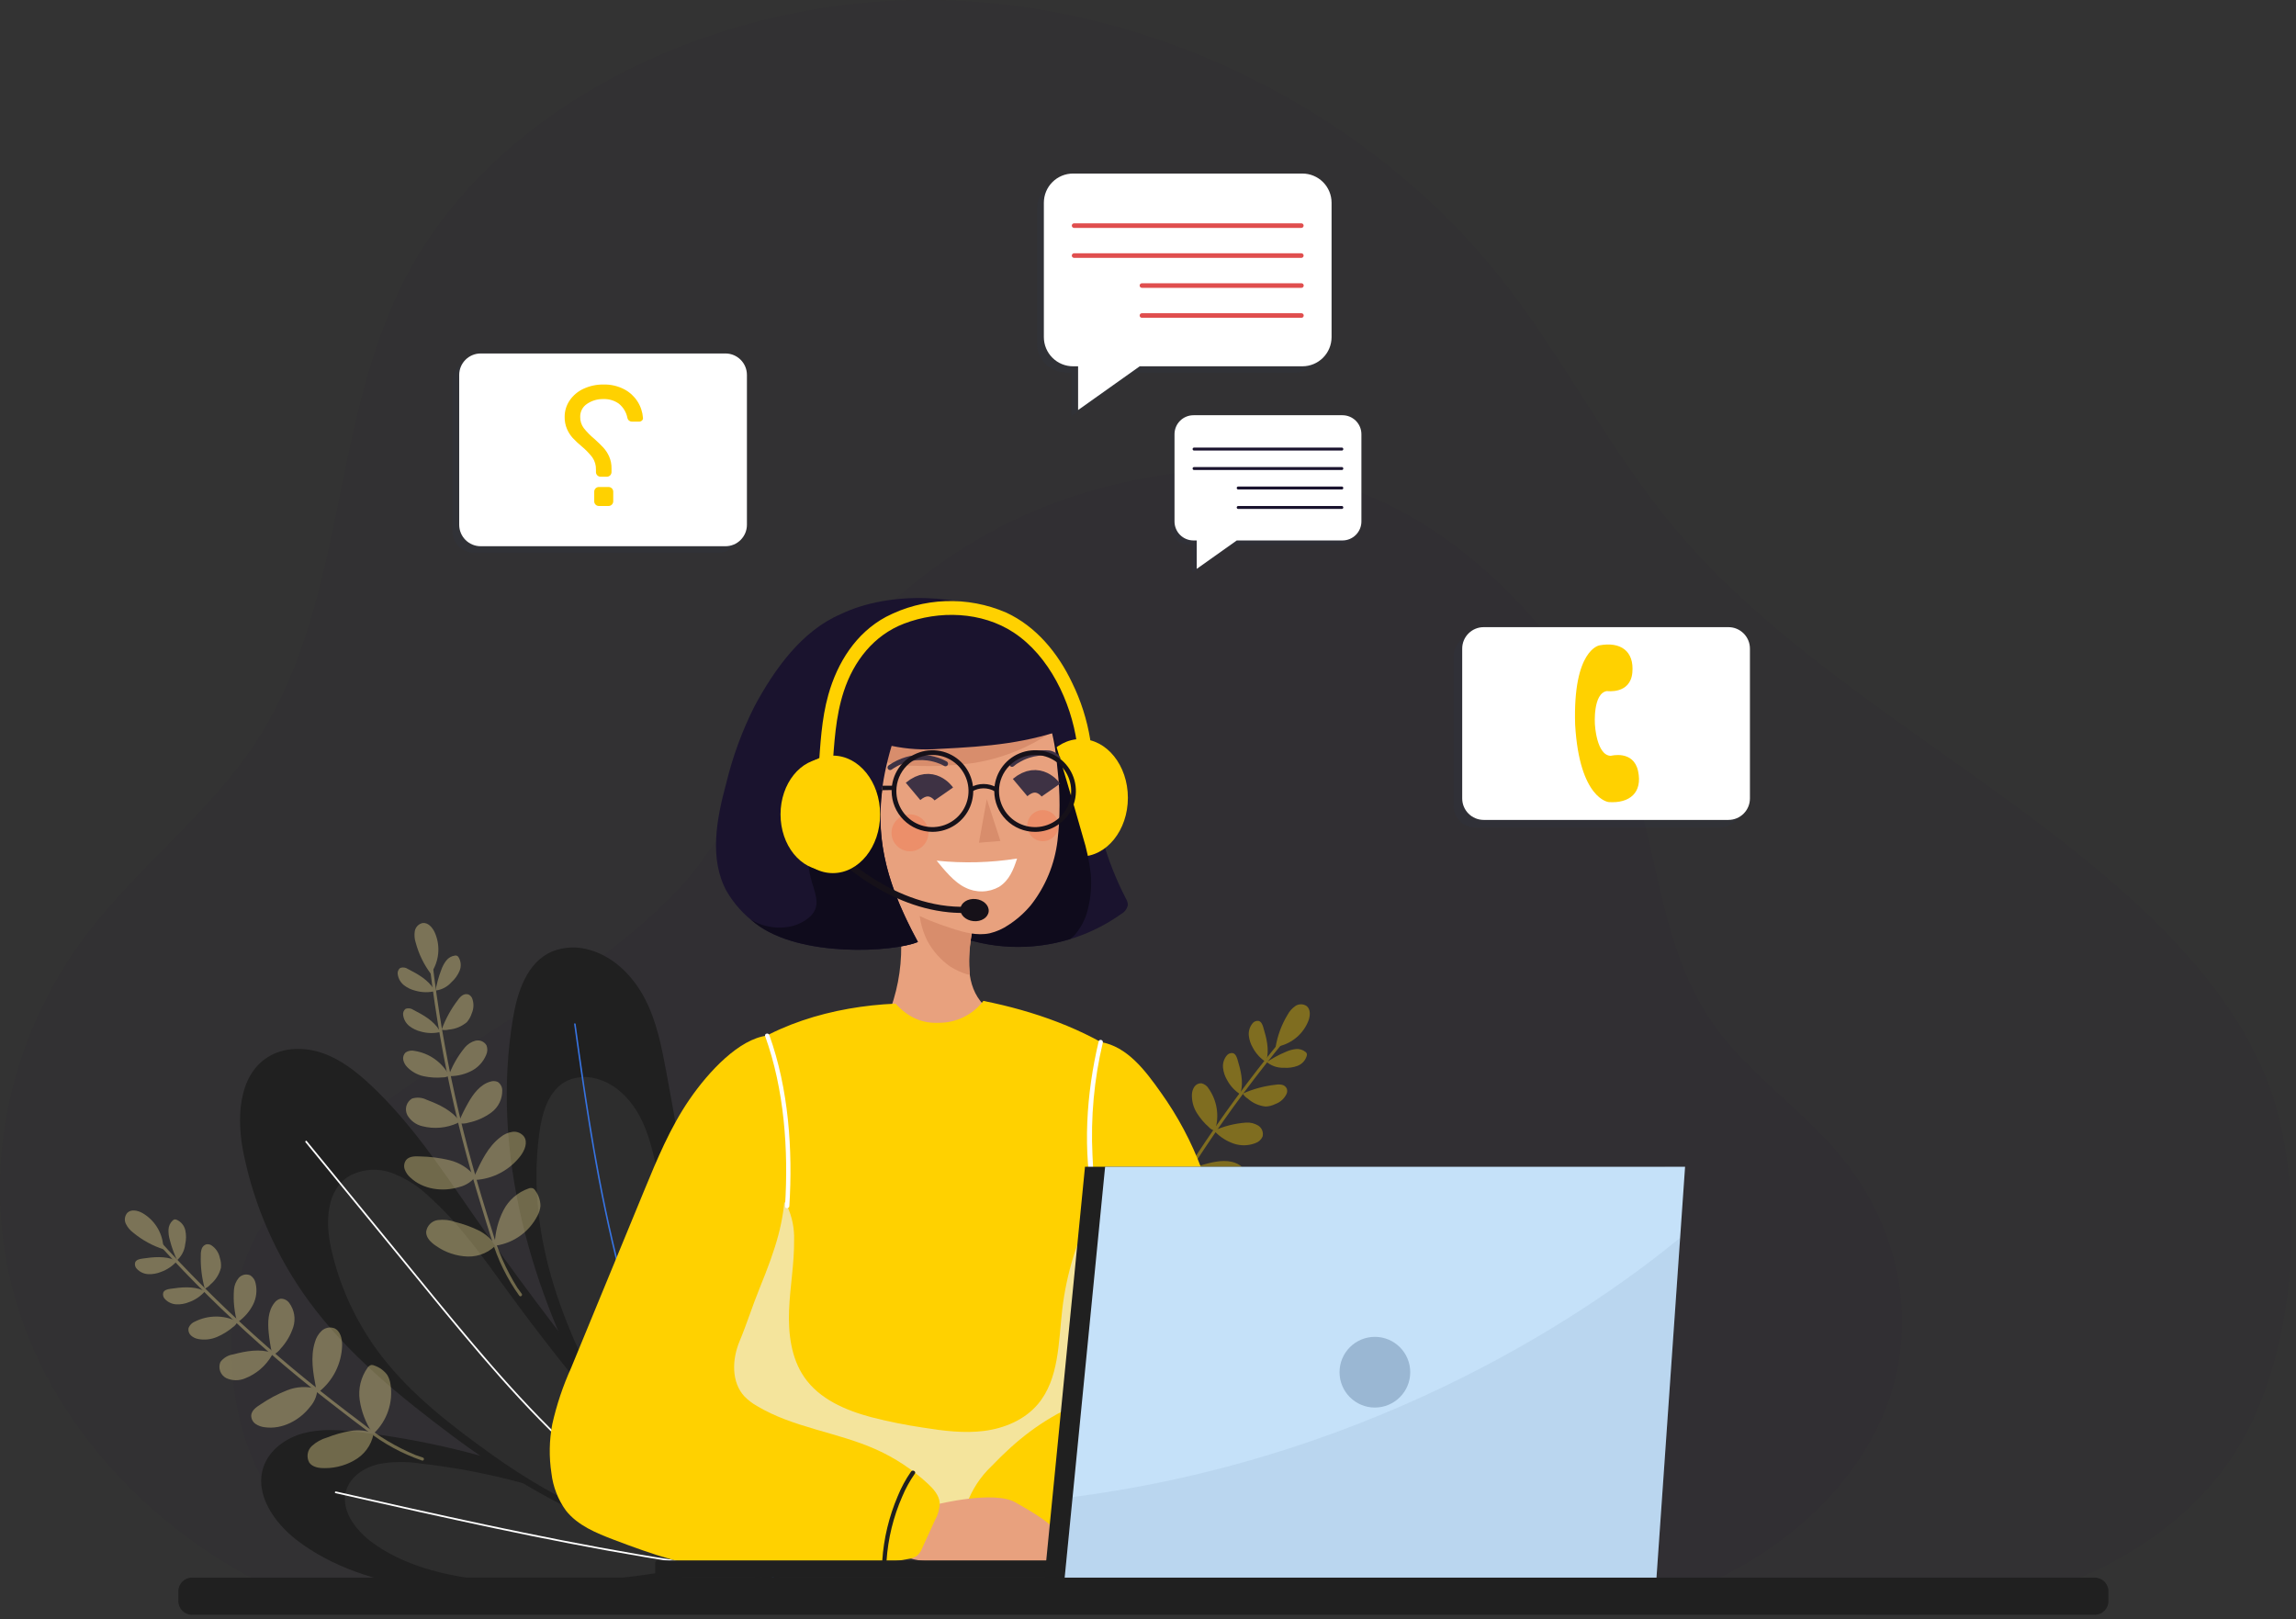<svg width="509" height="359" viewBox="0 0 509 359" fill="none" xmlns="http://www.w3.org/2000/svg">
<rect x="0" y="0" width="509" height="359" fill="#333333" stroke="none"/>
<g clip-path="url(#clip0_275_1139)">
<path opacity="0.05" d="M424.567 358.014C453.429 356.629 481.762 343.825 495.613 321.814C508.422 301.459 510.803 269.928 505.072 247.276C500.26 228.257 486.515 211.8 470.837 197.865C439.164 169.71 398.352 149.288 371.583 117.533C356.706 99.884 346.805 79.433 332.499 61.433C304.682 26.433 258.62 1.593 209.642 0.072C160.664 -1.449 110.521 22.443 90.171 61.122C72.665 94.393 77.228 134.722 55.671 166.149C45.764 180.597 30.994 192.074 20.112 205.983C0.754 230.734 -5.099 263.091 4.601 291.798C14.301 320.505 39.35 345.005 71.049 356.779" fill="#1A132E"/>
<path opacity="0.05" d="M112.152 355.258C91.112 354.346 70.457 345.907 60.361 331.401C51.023 317.985 49.288 297.201 53.461 282.277C56.969 269.742 66.989 258.896 78.418 249.712C101.508 231.157 131.258 217.697 150.772 196.769C161.618 185.138 174.593 158.269 185.023 146.407C205.3 123.338 229.376 108.189 264.893 104.407C310.685 99.535 341.083 134.096 355.917 159.585C368.68 181.513 365.352 208.085 381.064 228.805C388.286 238.326 399.054 245.891 406.985 255.058C421.101 271.371 425.367 292.696 418.299 311.615C411.231 330.534 392.967 346.682 369.859 354.441" fill="#1A132E"/>
<path d="M236.735 153.225C239.08 158.396 240.775 163.837 241.78 169.425C242.658 174.864 242.961 180.407 244.313 185.746C245.616 190.441 247.403 194.988 249.646 199.313C249.872 199.697 250.007 200.128 250.041 200.572C249.971 201 249.804 201.406 249.553 201.759C249.302 202.112 248.973 202.403 248.592 202.609C243.217 206.45 236.96 208.873 230.4 209.654C223.84 210.435 217.189 209.549 211.063 207.077" fill="#1A132E"/>
<path d="M239.565 189.904C245.351 189.904 250.041 184.072 250.041 176.878C250.041 169.684 245.351 163.852 239.565 163.852C233.779 163.852 229.089 169.684 229.089 176.878C229.089 184.072 233.779 189.904 239.565 189.904Z" fill="#FFD100"/>
<path d="M234.636 191.748C240.422 191.748 245.112 185.916 245.112 178.722C245.112 171.528 240.422 165.696 234.636 165.696C228.85 165.696 224.16 171.528 224.16 178.722C224.16 185.916 228.85 191.748 234.636 191.748Z" fill="#FFD100"/>
<path d="M211.064 207.123L232.926 161.261C235.344 169.319 237.764 177.377 240.049 185.476C240.887 188.149 241.476 190.894 241.809 193.676C242.026 196.12 241.857 198.584 241.309 200.976C240.856 203.331 239.79 205.525 238.219 207.337C237.916 207.64 237.596 207.926 237.259 208.191C228.664 210.857 219.413 210.48 211.064 207.123Z" fill="#0F0B1C"/>
<path d="M215.659 205.546C214.671 211.113 213.854 217.432 217.309 221.908C218.067 222.889 219.053 223.847 219.109 225.085C219.181 226.709 217.63 227.902 216.176 228.629C213.35 230.023 210.27 230.826 207.124 230.989C203.977 231.152 200.83 230.671 197.876 229.576C197.374 229.43 196.92 229.154 196.559 228.776C195.82 227.861 196.294 226.517 196.748 225.432C198.813 220.428 199.848 215.059 199.793 209.646C199.738 204.233 198.593 198.886 196.427 193.925" fill="#E8A17E"/>
<path d="M216.154 203.924C215.072 207.716 214.675 211.671 214.981 215.603C214.997 215.67 215 215.739 214.987 215.807C214.975 215.874 214.949 215.938 214.91 215.995C214.785 216.131 214.563 216.077 214.389 216.015C213.086 215.606 211.84 215.035 210.68 214.315C208.545 212.824 206.792 210.851 205.563 208.555C204.189 205.815 203.578 202.756 203.794 199.699" fill="#D88D6C"/>
<path d="M229.028 153.982C232.996 158.413 233.922 164.723 234.444 170.649C235.044 175.861 235.044 181.125 234.444 186.337C233.832 191.575 231.783 196.541 228.525 200.687C227.107 202.387 225.442 203.863 223.584 205.066C222.324 205.927 220.919 206.553 219.436 206.913C216.606 207.52 213.682 206.713 210.93 205.813C204.658 203.78 198.2 201.031 194.33 195.695C189.286 188.74 185.949 170.442 184.639 161.95" fill="#E8A17E"/>
<path d="M236.928 159.376C231.021 164.468 223.827 167.839 216.134 169.121C211.682 169.752 207.181 169.971 202.688 169.775C201.004 169.794 199.322 169.63 197.673 169.286C195.365 168.789 193.337 167.423 192.01 165.471C191.371 164.49 191.024 163.348 191.008 162.177C190.992 161.006 191.308 159.855 191.92 158.857" fill="#D88D6C"/>
<path d="M186.311 136.192C197.493 130.786 213.682 131.906 221.819 136.562C229.956 141.218 233.326 145.387 237.573 155.09C237.826 155.67 239.295 159.239 239.073 159.832C238.997 160.096 238.857 160.337 238.667 160.535C238.477 160.733 238.242 160.883 237.982 160.97C227.933 164.806 219.096 165.498 208.353 166.029C204.777 166.322 201.177 166.099 197.664 165.368C192.737 181.868 195.305 193.702 203.509 208.846C198.168 211.098 177.401 212.394 167.519 204.739C164.911 202.824 162.724 200.395 161.093 197.601C157.165 190.429 158.851 181.585 160.987 173.691C162.418 167.768 164.525 162.028 167.266 156.586C171.7 148.354 177.727 139.899 186.311 136.194" fill="#1A132E"/>
<path d="M225.477 190.346C224.662 192.866 223.724 195.19 221.494 196.618C220.345 197.263 219.055 197.613 217.738 197.637C216.421 197.66 215.119 197.358 213.948 196.755C211.57 195.641 209.308 192.849 207.648 190.817C213.588 191.433 219.583 191.275 225.482 190.345" fill="white"/>
<path d="M179.118 203.611C179.819 203.094 180.376 202.405 180.734 201.611C181.366 200.05 180.816 198.291 180.334 196.678C179.427 193.967 178.97 191.126 178.98 188.268C179.002 185.388 180.028 182.606 181.88 180.401C184.644 177.332 188.988 176.359 193.038 175.548L195.589 175.037C194.075 186.868 196.961 196.83 203.469 208.844C198.128 211.096 177.361 212.392 167.479 204.737C167.117 204.457 166.773 204.153 166.423 203.858C167.022 204.216 167.645 204.531 168.289 204.8C171.827 206.182 176.137 205.971 179.118 203.611Z" fill="#0F0B1C"/>
<path d="M215.537 175.461C216.286 175.022 217.136 174.787 218.004 174.779C218.872 174.772 219.727 174.992 220.483 175.418L221.02 174.628C220.122 174.1 219.099 173.82 218.056 173.819C217.014 173.817 215.99 174.093 215.09 174.619L215.537 175.461Z" fill="#161119"/>
<path d="M195.542 175.195L198.042 175.151V174.196H195.676L195.542 175.195Z" fill="#161119"/>
<path d="M218.761 177.184L221.786 186.451L217.024 186.837" fill="#D88D6C"/>
<path d="M209.315 169.814C209.121 169.697 208.921 169.592 208.715 169.499C208.592 169.442 208.468 169.387 208.344 169.333L208.48 169.392C208.169 169.26 207.852 169.144 207.53 169.041C207.132 168.914 206.728 168.809 206.319 168.725C206.052 168.672 205.786 168.627 205.519 168.59L205.672 168.611C204.907 168.508 204.134 168.484 203.365 168.538C203.127 168.554 202.889 168.578 202.653 168.61L202.806 168.59C202.026 168.696 201.26 168.882 200.518 169.144C200.289 169.225 200.065 169.313 199.841 169.407L199.978 169.35C199.148 169.705 198.355 170.142 197.611 170.655C197.545 170.693 197.472 170.718 197.396 170.728C197.32 170.738 197.243 170.732 197.169 170.712C197.023 170.672 196.9 170.576 196.825 170.445C196.75 170.313 196.73 170.158 196.769 170.012C196.814 169.871 196.908 169.75 197.033 169.67C198.202 168.86 199.493 168.241 200.857 167.837C201.974 167.514 203.132 167.356 204.294 167.369C205.248 167.382 206.196 167.507 207.121 167.74C207.801 167.912 208.465 168.143 209.105 168.431C209.371 168.545 209.629 168.676 209.878 168.824L209.888 168.829C210.015 168.907 210.109 169.028 210.151 169.171C210.191 169.32 210.171 169.479 210.094 169.613C210.018 169.742 209.896 169.837 209.752 169.877C209.603 169.916 209.444 169.895 209.31 169.818L209.315 169.814Z" fill="#3E3244"/>
<path d="M224.728 169.882C224.897 169.732 225.076 169.592 225.262 169.463C225.372 169.383 225.484 169.306 225.598 169.232L225.474 169.314C225.756 169.129 226.046 168.956 226.344 168.797C226.712 168.599 227.091 168.422 227.478 168.265C227.726 168.165 227.978 168.072 228.234 167.988L228.088 168.035C228.821 167.795 229.577 167.63 230.343 167.542C230.581 167.516 230.819 167.496 231.058 167.485L230.904 167.493C231.69 167.456 232.477 167.499 233.254 167.622C233.493 167.659 233.73 167.704 233.966 167.757L233.821 167.724C234.703 167.924 233.53 168.517 235.147 168.094C234.888 167.645 234.532 167.26 234.105 166.966C233.679 166.672 233.192 166.476 232.68 166.394C231.523 166.279 230.356 166.335 229.215 166.56C227.587 166.881 226.042 167.534 224.678 168.479C224.437 168.64 224.206 168.816 223.988 169.007L223.979 169.015C223.867 169.114 223.796 169.251 223.779 169.399C223.767 169.553 223.816 169.705 223.916 169.822C224.013 169.936 224.151 170.008 224.3 170.022C224.454 170.034 224.605 169.985 224.723 169.885L224.728 169.882Z" fill="#3E3244"/>
<path d="M209.235 176.025C209.235 176.025 206.468 172.055 202.414 175.461" stroke="#3E3244" stroke-width="5" stroke-miterlimit="10"/>
<path d="M232.968 175.169C232.968 175.169 230.201 171.199 226.146 174.605" stroke="#3E3244" stroke-width="5" stroke-miterlimit="10"/>
<path opacity="0.45" d="M201.732 188.739C203.992 188.739 205.825 186.907 205.825 184.646C205.825 182.386 203.992 180.553 201.732 180.553C199.471 180.553 197.639 182.386 197.639 184.646C197.639 186.907 199.471 188.739 201.732 188.739Z" fill="#F27B53"/>
<path opacity="0.45" d="M231.187 186.504C233.092 186.504 234.637 184.959 234.637 183.054C234.637 181.149 233.092 179.604 231.187 179.604C229.282 179.604 227.737 181.149 227.737 183.054C227.737 184.959 229.282 186.504 231.187 186.504Z" fill="#F27B53"/>
<path d="M229.469 184.429C231.258 184.429 233.007 183.898 234.495 182.904C235.983 181.91 237.143 180.497 237.827 178.844C238.512 177.191 238.691 175.372 238.342 173.617C237.993 171.862 237.131 170.25 235.866 168.985C234.601 167.72 232.989 166.858 231.234 166.509C229.479 166.16 227.66 166.339 226.007 167.024C224.354 167.708 222.941 168.868 221.947 170.356C220.953 171.844 220.422 173.593 220.422 175.382C220.424 177.781 221.378 180.081 223.074 181.777C224.771 183.473 227.07 184.427 229.469 184.429ZM229.469 167.379C231.051 167.379 232.598 167.848 233.914 168.727C235.229 169.606 236.255 170.856 236.86 172.318C237.466 173.779 237.624 175.388 237.315 176.94C237.007 178.492 236.245 179.917 235.126 181.036C234.007 182.155 232.582 182.917 231.03 183.225C229.478 183.534 227.869 183.376 226.408 182.77C224.946 182.165 223.696 181.139 222.817 179.824C221.938 178.508 221.469 176.961 221.469 175.379C221.473 173.258 222.317 171.226 223.816 169.726C225.316 168.227 227.348 167.383 229.469 167.379Z" fill="#161119"/>
<path d="M206.711 184.429C208.5 184.429 210.249 183.898 211.737 182.904C213.225 181.91 214.385 180.497 215.069 178.844C215.754 177.191 215.933 175.372 215.584 173.617C215.235 171.862 214.373 170.25 213.108 168.985C211.843 167.72 210.231 166.858 208.476 166.509C206.721 166.16 204.902 166.339 203.249 167.024C201.596 167.708 200.183 168.868 199.189 170.356C198.195 171.844 197.664 173.593 197.664 175.382C197.666 177.781 198.62 180.081 200.316 181.777C202.013 183.473 204.312 184.427 206.711 184.429ZM206.711 167.379C208.293 167.379 209.84 167.848 211.156 168.727C212.471 169.606 213.497 170.856 214.102 172.318C214.708 173.779 214.866 175.388 214.557 176.94C214.249 178.492 213.487 179.917 212.368 181.036C211.249 182.155 209.824 182.917 208.272 183.225C206.72 183.534 205.111 183.376 203.65 182.77C202.188 182.165 200.938 181.139 200.059 179.824C199.18 178.508 198.711 176.961 198.711 175.379C198.715 173.258 199.559 171.226 201.058 169.726C202.558 168.227 204.59 167.383 206.711 167.379Z" fill="#161119"/>
<path d="M216.283 199.324C214.552 199.157 213.042 200.119 212.912 201.472C212.781 202.826 214.078 204.058 215.81 204.226C217.541 204.393 219.05 203.431 219.181 202.077C219.311 200.724 218.014 199.491 216.283 199.324Z" fill="#161119"/>
<path d="M210.353 202.262C211.768 202.4 213.191 202.441 214.611 202.385L214.559 201.028C198.159 201.683 185.544 188.434 185.42 188.299L184.428 189.228C184.543 189.356 195.458 200.825 210.353 202.262Z" fill="#161119"/>
<path d="M238.736 164.747C237.424 155.555 232.608 145.431 224.717 140.234C217.649 135.579 208.195 135.284 200.406 138.27C193.696 140.844 189.253 146.58 187.063 153.27C185.197 158.965 184.947 164.816 184.513 170.733C184.371 172.685 181.313 172.7 181.455 170.733C181.868 165.101 182.098 159.491 183.639 154.016C185.647 146.889 189.757 140.344 196.417 136.763C200.503 134.634 205.013 133.443 209.617 133.277C214.222 133.112 218.805 133.975 223.034 135.804C229.692 138.858 234.558 144.811 237.648 151.318C239.613 155.3 240.974 159.553 241.685 163.936C241.959 165.862 239.013 166.694 238.736 164.75V164.747Z" fill="#FFD100"/>
<path d="M184.64 167.527C190.426 167.527 195.116 173.359 195.116 180.553C195.116 187.747 190.426 193.579 184.64 193.579C178.854 193.579 174.164 187.747 174.164 180.553C174.164 173.359 178.854 167.527 184.64 167.527Z" fill="#FFD100"/>
<path d="M182.991 192.928C188.488 192.928 192.944 187.388 192.944 180.553C192.944 173.719 188.488 168.178 182.991 168.178C177.494 168.178 173.038 173.719 173.038 180.553C173.038 187.388 177.494 192.928 182.991 192.928Z" fill="#FFD100"/>
<path opacity="0.07" d="M159.326 79.803H105.065C102.435 79.803 100.303 81.935 100.303 84.565V117.777C100.303 120.407 102.435 122.539 105.065 122.539H159.326C161.956 122.539 164.088 120.407 164.088 117.777V84.565C164.088 81.935 161.956 79.803 159.326 79.803Z" fill="#26476D"/>
<path d="M160.824 78.368H106.563C103.933 78.368 101.801 80.5 101.801 83.13V116.342C101.801 118.972 103.933 121.104 106.563 121.104H160.824C163.454 121.104 165.586 118.972 165.586 116.342V83.13C165.586 80.5 163.454 78.368 160.824 78.368Z" fill="white"/>
<path d="M129.368 86.19C128.13 86.756 127.069 87.648 126.297 88.769C125.559 89.845 125.168 91.123 125.179 92.428C125.161 93.345 125.335 94.256 125.691 95.101C126.001 95.821 126.423 96.487 126.943 97.074C127.553 97.729 128.205 98.343 128.896 98.912C129.796 99.652 130.61 100.491 131.323 101.412C131.873 102.213 132.152 103.17 132.117 104.142V104.672C132.12 104.943 132.23 105.202 132.421 105.393C132.613 105.584 132.872 105.693 133.143 105.696H134.543C134.814 105.693 135.073 105.584 135.264 105.393C135.455 105.201 135.564 104.943 135.567 104.672V103.872C135.586 102.953 135.405 102.041 135.035 101.199C134.719 100.484 134.29 99.824 133.765 99.245C133.272 98.712 132.609 98.067 131.775 97.311C130.901 96.596 130.106 95.788 129.405 94.903C128.878 94.184 128.604 93.31 128.626 92.419C128.612 91.849 128.744 91.285 129.01 90.78C129.275 90.276 129.666 89.848 130.144 89.537C131.216 88.811 132.488 88.44 133.782 88.475C135.002 88.431 136.203 88.791 137.197 89.499C138.177 90.294 138.847 91.408 139.091 92.646C139.134 92.885 139.262 93.101 139.452 93.253C139.628 93.399 139.849 93.48 140.078 93.48H141.708C141.935 93.48 142.154 93.392 142.316 93.233C142.4 93.161 142.464 93.07 142.504 92.968C142.543 92.865 142.556 92.754 142.542 92.645C142.446 91.338 142.022 90.076 141.31 88.976C140.598 87.876 139.62 86.973 138.466 86.351C137.027 85.584 135.412 85.205 133.782 85.251C132.259 85.229 130.75 85.55 129.368 86.19ZM132.041 111.881C132.135 111.977 132.247 112.054 132.371 112.105C132.495 112.157 132.628 112.182 132.762 112.181H134.923C135.194 112.178 135.453 112.069 135.644 111.878C135.836 111.687 135.945 111.429 135.949 111.158V108.996C135.946 108.725 135.836 108.466 135.645 108.275C135.453 108.084 135.194 107.975 134.923 107.972H132.757C132.486 107.975 132.227 108.083 132.036 108.275C131.845 108.466 131.736 108.725 131.734 108.996V111.158C131.733 111.293 131.759 111.427 131.812 111.551C131.865 111.676 131.943 111.788 132.041 111.881Z" fill="#FFD100"/>
<path opacity="0.07" d="M236.357 39.864H287.196C288.913 39.864 290.559 40.546 291.773 41.76C292.987 42.974 293.669 44.62 293.669 46.337V76.126C293.669 77.843 292.987 79.489 291.773 80.703C290.559 81.917 288.913 82.599 287.196 82.599H251.137L237.476 92.299V82.599H236.357C234.64 82.599 232.994 81.917 231.78 80.703C230.566 79.489 229.884 77.843 229.884 76.126V46.336C229.885 44.619 230.567 42.973 231.781 41.76C232.994 40.546 234.641 39.864 236.357 39.864Z" fill="#26476D"/>
<path d="M237.884 38.476H288.723C290.44 38.476 292.086 39.158 293.3 40.372C294.514 41.586 295.196 43.232 295.196 44.949V74.739C295.196 76.456 294.514 78.102 293.3 79.316C292.086 80.53 290.44 81.212 288.723 81.212H252.664L239.003 90.912V81.212H237.885C236.168 81.212 234.522 80.53 233.308 79.316C232.094 78.102 231.412 76.456 231.412 74.739V44.949C231.412 43.232 232.094 41.586 233.308 40.372C234.521 39.158 236.167 38.476 237.884 38.476Z" fill="white"/>
<path d="M238.097 49.51H288.512C288.643 49.516 288.767 49.572 288.858 49.667C288.949 49.762 288.999 49.888 288.999 50.02C288.999 50.151 288.949 50.277 288.858 50.372C288.767 50.467 288.643 50.523 288.512 50.529H238.097C237.966 50.523 237.842 50.467 237.751 50.372C237.66 50.277 237.61 50.151 237.61 50.02C237.61 49.888 237.66 49.762 237.751 49.667C237.842 49.572 237.966 49.516 238.097 49.51Z" fill="#E04E4E"/>
<path d="M238.097 56.155H288.512C288.643 56.161 288.767 56.217 288.858 56.312C288.949 56.407 288.999 56.533 288.999 56.664C288.999 56.796 288.949 56.922 288.858 57.017C288.767 57.112 288.643 57.168 288.512 57.174H238.097C237.966 57.168 237.842 57.112 237.751 57.017C237.66 56.922 237.61 56.796 237.61 56.664C237.61 56.533 237.66 56.407 237.751 56.312C237.842 56.217 237.966 56.161 238.097 56.155Z" fill="#E04E4E"/>
<path d="M253.158 62.798H288.513C288.648 62.798 288.778 62.852 288.874 62.947C288.969 63.043 289.023 63.173 289.023 63.308C289.023 63.443 288.969 63.573 288.874 63.669C288.778 63.764 288.648 63.818 288.513 63.818H253.158C253.023 63.818 252.893 63.764 252.797 63.669C252.702 63.573 252.648 63.443 252.648 63.308C252.648 63.173 252.702 63.043 252.797 62.947C252.893 62.852 253.023 62.798 253.158 62.798Z" fill="#E04E4E"/>
<path d="M253.158 69.442H288.513C288.648 69.442 288.778 69.496 288.874 69.591C288.969 69.687 289.023 69.817 289.023 69.952C289.023 70.087 288.969 70.217 288.874 70.313C288.778 70.408 288.648 70.462 288.513 70.462H253.158C253.023 70.462 252.893 70.408 252.797 70.313C252.702 70.217 252.648 70.087 252.648 69.952C252.648 69.817 252.702 69.687 252.797 69.591C252.893 69.496 253.023 69.442 253.158 69.442Z" fill="#E04E4E"/>
<path opacity="0.07" d="M263.586 92.962H296.613C297.165 92.962 297.712 93.071 298.221 93.282C298.731 93.493 299.195 93.803 299.585 94.194C299.975 94.584 300.284 95.048 300.495 95.558C300.706 96.068 300.814 96.615 300.813 97.167V116.519C300.814 117.071 300.706 117.618 300.495 118.128C300.284 118.638 299.975 119.101 299.585 119.492C299.195 119.883 298.731 120.192 298.221 120.404C297.712 120.615 297.165 120.724 296.613 120.724H273.187L264.312 127.024V120.724H263.586C262.471 120.724 261.401 120.281 260.613 119.492C259.824 118.704 259.381 117.634 259.381 116.519V97.167C259.381 96.052 259.824 94.982 260.613 94.194C261.401 93.405 262.471 92.962 263.586 92.962Z" fill="#26476D"/>
<path d="M264.578 92.061H297.605C298.72 92.061 299.79 92.504 300.578 93.293C301.367 94.081 301.81 95.151 301.81 96.266V115.618C301.81 116.733 301.367 117.803 300.578 118.591C299.79 119.38 298.72 119.823 297.605 119.823H274.179L265.304 126.123V119.823H264.578C264.026 119.823 263.479 119.714 262.97 119.503C262.46 119.291 261.996 118.982 261.606 118.591C261.216 118.2 260.907 117.737 260.696 117.227C260.486 116.717 260.377 116.17 260.378 115.618V96.266C260.378 95.152 260.821 94.083 261.608 93.295C262.396 92.506 263.464 92.062 264.578 92.061Z" fill="white"/>
<path d="M264.716 99.23H297.467C297.555 99.23 297.639 99.265 297.701 99.327C297.763 99.389 297.798 99.473 297.798 99.561C297.798 99.649 297.763 99.733 297.701 99.795C297.639 99.857 297.555 99.892 297.467 99.892H264.716C264.628 99.892 264.544 99.857 264.482 99.795C264.42 99.733 264.385 99.649 264.385 99.561C264.385 99.473 264.42 99.389 264.482 99.327C264.544 99.265 264.628 99.23 264.716 99.23Z" fill="#1A132E"/>
<path d="M264.716 103.546H297.467C297.555 103.546 297.639 103.581 297.701 103.643C297.763 103.705 297.798 103.789 297.798 103.877C297.798 103.965 297.763 104.049 297.701 104.111C297.639 104.173 297.555 104.208 297.467 104.208H264.716C264.628 104.208 264.544 104.173 264.482 104.111C264.42 104.049 264.385 103.965 264.385 103.877C264.385 103.789 264.42 103.705 264.482 103.643C264.544 103.581 264.628 103.546 264.716 103.546Z" fill="#1A132E"/>
<path d="M274.499 107.863H297.467C297.555 107.863 297.639 107.898 297.701 107.96C297.763 108.022 297.798 108.106 297.798 108.194C297.798 108.282 297.763 108.366 297.701 108.428C297.639 108.49 297.555 108.525 297.467 108.525H274.499C274.411 108.525 274.327 108.49 274.265 108.428C274.203 108.366 274.168 108.282 274.168 108.194C274.168 108.106 274.203 108.022 274.265 107.96C274.327 107.898 274.411 107.863 274.499 107.863Z" fill="#1A132E"/>
<path d="M274.499 112.179H297.467C297.555 112.179 297.639 112.214 297.701 112.276C297.763 112.338 297.798 112.422 297.798 112.51C297.798 112.598 297.763 112.682 297.701 112.744C297.639 112.806 297.555 112.841 297.467 112.841H274.499C274.411 112.841 274.327 112.806 274.265 112.744C274.203 112.682 274.168 112.598 274.168 112.51C274.168 112.422 274.203 112.338 274.265 112.276C274.327 112.214 274.411 112.179 274.499 112.179Z" fill="#1A132E"/>
<path opacity="0.07" d="M381.287 140.741H327.026C324.396 140.741 322.264 142.873 322.264 145.503V178.715C322.264 181.345 324.396 183.477 327.026 183.477H381.287C383.917 183.477 386.049 181.345 386.049 178.715V145.503C386.049 142.873 383.917 140.741 381.287 140.741Z" fill="#26476D"/>
<path d="M383.18 139.045H328.919C326.289 139.045 324.157 141.177 324.157 143.807V177.019C324.157 179.649 326.289 181.781 328.919 181.781H383.18C385.81 181.781 387.942 179.649 387.942 177.019V143.807C387.942 141.177 385.81 139.045 383.18 139.045Z" fill="white"/>
<path d="M361.872 149.138C361.417 153.976 356.253 153.211 356.253 153.211C353.099 153.672 353.571 160.575 353.571 160.575C353.571 160.575 353.907 167.486 357.093 167.575C357.093 167.575 362.133 166.214 363.147 170.965C364.161 175.716 361.297 178.149 356.627 177.828C356.627 177.828 350.156 177.2 349.192 160.678C348.659 143.933 354.592 143.078 354.592 143.078C359.198 142.22 362.325 144.301 361.872 149.138Z" fill="#FFD100"/>
<path d="M166.548 349.406C151.255 341.924 140.673 327.664 132.508 313.006C117.696 286.412 108.761 255.637 113.719 225.762C114.691 219.903 116.819 213.351 122.387 210.952C125.085 209.885 128.067 209.774 130.836 210.64C136.285 212.216 140.502 216.616 143.042 221.574C145.582 226.532 146.669 232.057 147.684 237.51C154.884 276.137 159.963 315.456 173.747 352.343" fill="#202020"/>
<path opacity="0.06" d="M169.203 350.033C157.372 344.533 143.827 327.667 137.253 316.405C125.327 295.976 116.483 274.766 119.542 251.335C120.142 246.735 121.604 241.577 125.789 239.58C127.816 238.687 130.091 238.534 132.219 239.148C136.409 240.256 139.727 243.598 141.781 247.411C143.835 251.224 144.796 255.511 145.702 259.746C152.115 289.739 156.933 320.32 168.324 348.807" fill="white"/>
<path d="M127.617 227.04C128.882 236.284 130.201 245.522 131.795 254.718C133.377 263.837 135.228 272.918 137.56 281.883C139.663 290.174 142.338 298.309 145.566 306.23C148.819 314.073 152.63 321.673 156.971 328.971C161.208 336.153 166.008 342.987 171.326 349.41C171.975 350.189 172.633 350.961 173.3 351.726C173.442 351.888 173.2 352.126 173.06 351.96C167.64 345.7 162.736 339.011 158.394 331.96C149.393 317.501 142.567 301.797 138.136 285.352C135.659 276.34 133.697 267.202 132.036 258.016C130.375 248.83 129.009 239.568 127.727 230.316C127.576 229.225 127.425 228.134 127.276 227.041C127.247 226.831 127.588 226.832 127.617 227.041V227.04Z" fill="#3773E1"/>
<path d="M160.58 347.747C148.858 350.459 136.934 352.214 124.927 352.994C105.347 354.129 81.352 353.419 65.804 341.463C60.761 337.585 56.359 331.234 58.42 325.216C59.73 321.393 63.431 318.771 67.338 317.741C71.245 316.711 75.37 317.03 79.385 317.491C108.496 320.871 136.355 331.253 160.58 347.747Z" fill="#202020"/>
<path opacity="0.06" d="M156.169 346.801C147.06 348.776 137.812 350.047 128.507 350.601C113.313 351.401 94.69 350.848 82.607 342.049C78.688 339.194 75.262 334.525 76.853 330.109C77.863 327.309 80.732 325.386 83.763 324.635C86.846 324.031 90.01 323.975 93.112 324.469C115.574 326.945 137.157 334.589 156.171 346.801" fill="white"/>
<path d="M74.485 330.676C79.928 331.905 85.372 333.13 90.818 334.35C96.385 335.59 101.957 336.806 107.535 337.999C113.155 339.194 118.784 340.347 124.423 341.456C130.023 342.551 135.639 343.584 141.271 344.556C146.824 345.505 152.39 346.366 157.971 347.139C158.645 347.232 159.32 347.323 159.996 347.412C160.238 347.443 160.227 347.826 159.983 347.794C154.428 347.061 148.887 346.227 143.359 345.294C137.748 344.357 132.148 343.347 126.559 342.262C120.916 341.175 115.285 340.036 109.664 338.844C104.043 337.652 98.433 336.435 92.832 335.194C87.34 333.975 81.85 332.742 76.362 331.494L74.368 331.043C74.128 330.989 74.243 330.625 74.482 330.679L74.485 330.676Z" fill="white"/>
<path d="M165.264 346.152C143.039 344.991 118.246 331.8 100.441 318.446C88.722 309.658 77.147 300.332 68.492 288.513C61.386 278.791 56.45 267.656 54.019 255.861C52.438 248.161 52.711 238.587 59.356 234.382C62.944 232.11 67.63 232.104 71.631 233.525C75.632 234.946 79.052 237.64 82.153 240.541C90.994 248.811 97.771 258.992 104.653 268.948C122.586 294.873 144.853 322.126 165.26 346.148" fill="#202020"/>
<path opacity="0.06" d="M159.269 343.017C142.102 342.161 122.954 332.447 109.203 322.617C100.152 316.145 91.211 309.277 84.527 300.574C79.07 293.484 75.252 285.272 73.348 276.529C72.127 270.855 72.337 263.808 77.47 260.709C78.915 259.935 80.507 259.479 82.142 259.37C83.778 259.262 85.417 259.503 86.951 260.079C89.979 261.238 92.743 262.995 95.077 265.245C101.906 271.336 107.141 278.833 112.459 286.166C126.31 305.258 143.505 325.328 159.27 343.021" fill="white"/>
<path d="M67.998 252.975L87.534 276.847C93.314 283.91 99.05 291.011 104.95 297.973C110.382 304.384 115.974 310.668 121.927 316.601C127.784 322.522 134.108 327.961 140.839 332.866C147.533 337.735 154.794 341.771 162.463 344.885C163.408 345.261 164.358 345.621 165.315 345.965C165.545 346.047 165.446 346.417 165.215 346.333C157.474 343.499 150.117 339.711 143.315 335.055C136.484 330.36 130.068 325.088 124.137 319.298C118.049 313.437 112.353 307.182 106.846 300.777C101.036 294.019 95.428 287.091 89.784 280.194L70.184 256.247L67.727 253.247C67.573 253.059 67.842 252.787 67.998 252.977V252.975Z" fill="white"/>
<g opacity="0.38">
<path d="M93.567 323.819C89.157 322.301 85.03 320.059 81.356 317.185C79.37 315.734 77.43 314.221 75.482 312.72C73.351 311.079 71.227 309.429 69.126 307.749C65.132 304.554 61.224 301.256 57.402 297.855C53.566 294.442 49.821 290.932 46.168 287.323C42.515 283.714 38.959 280.012 35.5 276.217C35.082 275.757 34.664 275.296 34.247 274.833C33.947 274.504 34.435 274.014 34.732 274.344C38.141 278.13 41.645 281.827 45.246 285.434C48.847 289.041 52.539 292.551 56.322 295.964C60.104 299.377 63.973 302.691 67.93 305.905C71.97 309.185 76.089 312.376 80.245 315.505C83.853 318.427 87.86 320.818 92.145 322.605C92.673 322.805 93.206 322.987 93.745 323.151C94.167 323.282 93.987 323.945 93.562 323.815L93.567 323.819Z" fill="#F1DF91"/>
<path d="M36.183 276.124C36.045 274.647 35.556 273.225 34.755 271.977C33.955 270.728 32.867 269.69 31.583 268.948C30.546 268.368 29.127 268.048 28.259 268.858C27.963 269.182 27.77 269.586 27.702 270.02C27.635 270.454 27.697 270.897 27.881 271.296C28.263 272.088 28.832 272.774 29.54 273.296C31.541 274.957 33.845 276.216 36.323 277.005" fill="#F1DF91"/>
<path d="M38.996 279.626C39.575 279.165 40.056 278.593 40.41 277.943C40.765 277.294 40.986 276.58 41.061 275.844C41.296 274.827 41.301 273.77 41.077 272.75C40.961 272.242 40.727 271.767 40.396 271.365C40.064 270.962 39.644 270.642 39.167 270.43C39.022 270.365 38.863 270.339 38.705 270.356C38.555 270.39 38.417 270.464 38.305 270.569C37.735 271.09 37.395 271.816 37.357 272.587C37.324 273.351 37.416 274.116 37.63 274.851C38.055 276.548 38.663 278.193 39.442 279.759" fill="#F1DF91"/>
<path d="M45.393 285.703C45.892 285.491 46.334 285.162 46.681 284.745C47.816 283.796 48.622 282.511 48.981 281.075C49.053 280.333 48.969 279.584 48.737 278.875C48.623 278.305 48.396 277.764 48.069 277.283C47.743 276.802 47.324 276.392 46.837 276.075C46.501 275.88 46.105 275.813 45.723 275.886C45.496 275.956 45.289 276.077 45.117 276.24C44.945 276.404 44.814 276.605 44.733 276.828C44.576 277.275 44.504 277.747 44.52 278.221C44.427 280.746 44.722 283.27 45.395 285.706" fill="#F1DF91"/>
<path d="M52.491 293.03C52.623 293.146 52.828 293.043 52.968 292.936C54.279 291.971 55.349 290.715 56.092 289.266C56.832 287.806 57.037 286.133 56.672 284.538C56.607 284.175 56.468 283.829 56.263 283.522C56.059 283.215 55.794 282.953 55.485 282.752C55.05 282.564 54.567 282.519 54.106 282.624C53.644 282.729 53.228 282.978 52.917 283.335C52.31 284.068 51.944 284.97 51.867 285.918C51.676 288.457 51.948 291.01 52.667 293.453" fill="#F1DF91"/>
<path d="M60.457 300.407C61.161 300.106 61.77 299.619 62.219 298.999C63.488 297.623 64.444 295.988 65.019 294.207C65.299 293.314 65.364 292.368 65.211 291.446C65.057 290.523 64.689 289.649 64.135 288.895C63.921 288.587 63.633 288.338 63.298 288.17C62.963 288.003 62.591 287.922 62.216 287.935C61.657 288.057 61.164 288.385 60.836 288.855C59.387 290.664 59.336 293.204 59.57 295.511C59.714 296.953 59.941 298.386 60.247 299.803" fill="#F1DF91"/>
<path d="M70.705 308.58C72.254 307.347 73.515 305.792 74.403 304.023C75.29 302.253 75.782 300.312 75.845 298.334C75.883 296.816 75.461 295.018 74.045 294.459C73.576 294.306 73.074 294.28 72.592 294.386C72.11 294.491 71.665 294.724 71.303 295.059C70.587 295.74 70.071 296.605 69.814 297.559C68.768 300.859 69.414 304.436 70.075 307.839" fill="#F1DF91"/>
<path d="M45.085 286.102C42.808 285.108 40.199 285.38 37.74 285.745C37.14 285.834 36.454 285.993 36.202 286.545C36.12 286.803 36.112 287.079 36.179 287.342C36.246 287.605 36.386 287.843 36.582 288.03C37.24 288.725 38.141 289.139 39.097 289.186C40.046 289.226 40.992 289.063 41.872 288.707C43.285 288.209 44.542 287.346 45.516 286.207" fill="#F1DF91"/>
<path d="M38.857 279.408C36.58 278.414 33.971 278.686 31.514 279.051C30.914 279.139 30.227 279.299 29.976 279.851C29.893 280.109 29.885 280.385 29.952 280.648C30.02 280.911 30.16 281.149 30.356 281.336C31.014 282.031 31.915 282.445 32.871 282.491C33.82 282.533 34.766 282.369 35.646 282.012C37.059 281.515 38.316 280.655 39.29 279.518" fill="#F1DF91"/>
<path d="M52.415 292.902C50.979 292.223 49.408 291.878 47.819 291.893C46.231 291.908 44.667 292.283 43.244 292.99C42.916 293.117 42.618 293.31 42.369 293.558C42.12 293.807 41.925 294.104 41.798 294.432C41.737 294.732 41.755 295.043 41.85 295.334C41.945 295.626 42.114 295.887 42.34 296.094C42.798 296.503 43.363 296.774 43.968 296.878C45.362 297.134 46.8 296.973 48.103 296.417C49.398 295.861 50.602 295.115 51.677 294.204C52.148 293.894 52.501 293.434 52.677 292.898" fill="#F1DF91"/>
<path d="M60.364 299.934C57.594 298.97 54.543 299.534 51.708 300.28C51.145 300.358 50.604 300.548 50.115 300.837C49.626 301.127 49.2 301.511 48.861 301.967C48.587 302.619 48.57 303.35 48.813 304.014C49.056 304.678 49.541 305.225 50.171 305.546C50.817 305.838 51.516 305.995 52.225 306.007C52.934 306.018 53.638 305.884 54.293 305.613C56.805 304.643 58.909 302.844 60.257 300.513" fill="#F1DF91"/>
<path d="M70.203 307.913C68.032 307.297 65.719 307.414 63.621 308.245C61.542 309.075 59.56 310.132 57.713 311.397C56.795 311.977 55.778 312.711 55.693 313.797C55.684 314.169 55.767 314.538 55.936 314.869C56.105 315.201 56.354 315.486 56.66 315.697C57.279 316.114 57.993 316.369 58.736 316.438C62.543 316.957 66.406 314.93 68.755 311.89C69.848 310.646 70.431 309.035 70.387 307.38" fill="#F1DF91"/>
<path d="M82.326 317.865C82.441 318.058 82.739 317.922 82.904 317.765C84.334 316.392 85.414 314.697 86.054 312.821C86.694 310.945 86.876 308.943 86.583 306.983C86.491 306.23 86.246 305.504 85.863 304.85C85.169 303.905 84.208 303.19 83.104 302.797C82.858 302.668 82.581 302.61 82.304 302.63C81.956 302.727 81.656 302.953 81.467 303.261C79.993 305.345 79.377 307.915 79.745 310.441C80.124 312.945 81.029 315.339 82.4 317.468" fill="#F1DF91"/>
<path d="M83.024 317.824C81.344 317.149 79.51 316.95 77.724 317.25C75.949 317.552 74.21 318.038 72.536 318.7C71.256 319.062 70.079 319.719 69.099 320.619C68.622 321.081 68.309 321.686 68.211 322.343C68.112 323 68.232 323.67 68.552 324.252C69.288 325.315 70.764 325.524 72.052 325.496C74.605 325.501 77.103 324.752 79.233 323.343C80.286 322.631 81.166 321.691 81.806 320.593C82.447 319.495 82.832 318.266 82.933 316.999" fill="#F1DF91"/>
</g>
<g opacity="0.38">
<path d="M115.119 287.275C112.402 283.484 110.335 279.266 109.004 274.796C108.227 272.463 107.521 270.106 106.804 267.754C106.016 265.182 105.239 262.607 104.504 260.021C103.098 255.104 101.821 250.152 100.674 245.166C99.523 240.166 98.502 235.135 97.613 230.074C96.724 225.013 95.968 219.935 95.346 214.842C95.27 214.225 95.196 213.607 95.125 212.988C95.074 212.55 95.751 212.43 95.802 212.87C96.389 217.931 97.106 222.975 97.954 228.001C98.802 233.027 99.78 238.027 100.888 243.001C101.996 247.974 103.232 252.916 104.597 257.826C105.99 262.84 107.497 267.826 109.077 272.786C110.327 277.259 112.21 281.53 114.67 285.469C114.986 285.936 115.316 286.393 115.66 286.841C115.929 287.191 115.397 287.629 115.127 287.276L115.119 287.275Z" fill="#F1DF91"/>
<path d="M95.939 215.16C96.681 213.876 97.105 212.433 97.174 210.951C97.244 209.47 96.958 207.993 96.339 206.645C95.829 205.572 94.859 204.488 93.682 204.645C93.253 204.738 92.862 204.956 92.556 205.27C92.25 205.585 92.044 205.983 91.963 206.414C91.818 207.28 91.887 208.169 92.163 209.003C92.833 211.516 93.982 213.876 95.547 215.953" fill="#F1DF91"/>
<path d="M96.209 219.645C96.948 219.604 97.671 219.416 98.337 219.092C99.002 218.768 99.596 218.314 100.083 217.757C100.862 217.063 101.477 216.204 101.883 215.243C102.083 214.761 102.168 214.239 102.131 213.718C102.094 213.197 101.936 212.692 101.67 212.243C101.59 212.106 101.474 211.992 101.336 211.914C101.193 211.855 101.037 211.834 100.884 211.854C100.116 211.95 99.418 212.345 98.941 212.954C98.472 213.557 98.104 214.232 97.853 214.954C97.219 216.584 96.763 218.278 96.493 220.006" fill="#F1DF91"/>
<path d="M97.906 228.301C98.434 228.418 98.983 228.406 99.506 228.267C100.981 228.151 102.381 227.57 103.506 226.609C103.993 226.045 104.359 225.387 104.58 224.675C104.817 224.143 104.946 223.569 104.958 222.987C104.97 222.405 104.866 221.826 104.652 221.285C104.49 220.931 104.206 220.647 103.852 220.485C103.627 220.411 103.388 220.39 103.154 220.423C102.919 220.457 102.696 220.545 102.501 220.68C102.114 220.953 101.781 221.296 101.52 221.692C99.983 223.697 98.762 225.925 97.9 228.3" fill="#F1DF91"/>
<path d="M99.453 238.387C99.494 238.558 99.721 238.592 99.897 238.587C101.525 238.561 103.124 238.156 104.568 237.405C106.017 236.643 107.153 235.397 107.779 233.885C107.936 233.551 108.023 233.189 108.034 232.82C108.045 232.452 107.981 232.085 107.844 231.742C107.599 231.337 107.231 231.02 106.794 230.838C106.357 230.656 105.873 230.618 105.413 230.729C104.494 230.976 103.673 231.5 103.061 232.229C101.435 234.189 100.177 236.428 99.349 238.836" fill="#F1DF91"/>
<path d="M101.675 249.013C102.423 249.176 103.202 249.132 103.927 248.886C105.76 248.5 107.486 247.721 108.988 246.602C109.733 246.036 110.334 245.302 110.743 244.461C111.152 243.619 111.357 242.693 111.342 241.758C111.346 241.383 111.255 241.013 111.079 240.683C110.903 240.352 110.646 240.071 110.333 239.865C109.806 239.641 109.215 239.623 108.676 239.817C106.446 240.453 104.937 242.497 103.79 244.511C103.073 245.77 102.427 247.07 101.856 248.402" fill="#F1DF91"/>
<path d="M105.299 261.611C107.275 261.502 109.205 260.965 110.953 260.036C112.701 259.107 114.226 257.809 115.422 256.232C116.331 255.016 117.029 253.306 116.201 252.032C115.907 251.636 115.513 251.325 115.059 251.131C114.606 250.938 114.108 250.869 113.619 250.932C112.64 251.073 111.719 251.48 110.957 252.11C108.191 254.199 106.657 257.487 105.218 260.644" fill="#F1DF91"/>
<path d="M97.424 228.445C96.144 226.316 93.859 225.026 91.644 223.901C91.398 223.725 91.114 223.612 90.815 223.569C90.516 223.527 90.212 223.558 89.927 223.659C89.71 223.822 89.544 224.043 89.447 224.296C89.35 224.549 89.326 224.825 89.378 225.091C89.51 226.04 90.005 226.9 90.759 227.491C91.509 228.073 92.375 228.488 93.299 228.707C94.738 229.119 96.26 229.145 97.713 228.783" fill="#F1DF91"/>
<path d="M96.224 219.385C94.944 217.256 92.659 215.967 90.443 214.841C90.198 214.665 89.914 214.552 89.615 214.51C89.316 214.468 89.012 214.499 88.728 214.601C88.511 214.764 88.344 214.985 88.247 215.238C88.15 215.491 88.126 215.767 88.178 216.033C88.312 216.981 88.807 217.841 89.559 218.433C90.309 219.015 91.176 219.43 92.1 219.648C93.539 220.061 95.062 220.087 96.514 219.724" fill="#F1DF91"/>
<path d="M99.466 238.238C98.688 236.853 97.607 235.662 96.303 234.755C94.999 233.847 93.506 233.247 91.937 232.999C91.596 232.912 91.241 232.897 90.894 232.956C90.546 233.014 90.216 233.145 89.922 233.339C89.699 233.549 89.534 233.812 89.443 234.105C89.351 234.397 89.337 234.708 89.401 235.007C89.539 235.606 89.842 236.153 90.276 236.588C91.264 237.603 92.529 238.305 93.913 238.606C95.292 238.903 96.708 238.992 98.113 238.87C98.677 238.892 99.231 238.722 99.685 238.387" fill="#F1DF91"/>
<path d="M101.871 248.572C100.171 246.184 97.359 244.872 94.614 243.843C94.11 243.581 93.558 243.422 92.991 243.375C92.425 243.328 91.855 243.394 91.314 243.57C90.712 243.942 90.273 244.529 90.088 245.213C89.902 245.896 89.983 246.624 90.314 247.25C90.671 247.862 91.15 248.395 91.721 248.815C92.293 249.235 92.944 249.534 93.635 249.692C96.245 250.356 99.002 250.107 101.451 248.987" fill="#F1DF91"/>
<path d="M105.274 260.779C103.861 259.02 101.908 257.776 99.717 257.239C97.54 256.714 95.313 256.429 93.074 256.389C91.991 256.33 90.737 256.341 90.04 257.174C89.817 257.472 89.671 257.821 89.617 258.19C89.563 258.558 89.601 258.934 89.729 259.284C89.992 259.982 90.426 260.602 90.991 261.089C93.791 263.716 98.118 264.3 101.791 263.182C103.403 262.802 104.81 261.825 105.731 260.449" fill="#F1DF91"/>
<path d="M109.399 275.909C109.381 276.134 109.699 276.195 109.925 276.165C111.886 275.874 113.748 275.117 115.356 273.958C116.964 272.799 118.271 271.272 119.167 269.504C119.528 268.837 119.749 268.103 119.816 267.347C119.797 266.175 119.426 265.035 118.753 264.076C118.628 263.828 118.435 263.62 118.198 263.476C117.857 263.353 117.483 263.364 117.15 263.506C114.743 264.352 112.752 266.09 111.59 268.362C110.45 270.623 109.803 273.1 109.69 275.63" fill="#F1DF91"/>
<path d="M109.991 276.281C109.013 274.758 107.634 273.535 106.005 272.746C104.383 271.965 102.684 271.354 100.936 270.925C99.683 270.479 98.342 270.333 97.022 270.5C96.365 270.599 95.76 270.912 95.299 271.39C94.838 271.868 94.547 272.484 94.472 273.144C94.456 274.437 95.538 275.463 96.609 276.187C98.688 277.669 101.158 278.504 103.709 278.587C104.98 278.617 106.242 278.36 107.401 277.836C108.559 277.311 109.585 276.532 110.401 275.557" fill="#F1DF91"/>
</g>
<g opacity="0.38">
<path d="M244.82 295.679C245.679 291.094 247.295 286.684 249.602 282.63C250.749 280.453 251.963 278.314 253.163 276.167C254.475 273.819 255.797 271.477 257.153 269.154C259.73 264.737 262.422 260.389 265.229 256.112C268.046 251.819 270.972 247.602 274.009 243.46C277.046 239.318 280.189 235.26 283.44 231.287C283.833 230.805 284.229 230.324 284.626 229.845C284.907 229.505 285.462 229.912 285.18 230.253C281.931 234.178 278.785 238.184 275.742 242.273C272.699 246.362 269.767 250.527 266.946 254.768C264.121 259.007 261.408 263.319 258.806 267.702C256.15 272.177 253.595 276.718 251.106 281.286C248.741 285.283 246.959 289.597 245.816 294.098C245.697 294.649 245.597 295.205 245.51 295.762C245.443 296.198 244.76 296.117 244.827 295.678L244.82 295.679Z" fill="#FFD100"/>
<path d="M283.628 231.942C285.069 231.59 286.404 230.897 287.522 229.923C288.64 228.949 289.508 227.721 290.054 226.342C290.477 225.233 290.588 223.781 289.66 223.042C289.296 222.797 288.868 222.664 288.429 222.661C287.99 222.658 287.56 222.784 287.193 223.024C286.466 223.517 285.87 224.18 285.458 224.956C284.107 227.179 283.198 229.641 282.78 232.208" fill="#FFD100"/>
<path d="M280.575 235.238C281.116 235.743 281.752 236.136 282.446 236.392C283.14 236.648 283.879 236.763 284.618 236.73C285.659 236.813 286.705 236.664 287.682 236.295C288.168 236.105 288.603 235.805 288.953 235.418C289.303 235.032 289.558 234.569 289.698 234.066C289.742 233.914 289.745 233.752 289.705 233.598C289.65 233.454 289.557 233.327 289.436 233.23C288.837 232.742 288.069 232.51 287.3 232.586C286.539 232.664 285.796 232.867 285.1 233.186C283.483 233.853 281.944 234.694 280.509 235.694" fill="#FFD100"/>
<path d="M275.5 242.454C275.782 242.917 276.172 243.306 276.635 243.588C277.739 244.574 279.128 245.184 280.601 245.331C281.345 245.294 282.074 245.102 282.74 244.769C283.289 244.573 283.792 244.269 284.222 243.875C284.651 243.481 284.997 243.006 285.24 242.476C285.384 242.114 285.393 241.713 285.265 241.345C285.163 241.131 285.013 240.944 284.826 240.798C284.639 240.652 284.421 240.551 284.189 240.504C283.724 240.414 283.247 240.411 282.781 240.496C280.269 240.773 277.815 241.433 275.504 242.454" fill="#FFD100"/>
<path d="M269.29 250.547C269.19 250.695 269.327 250.881 269.453 251.004C270.598 252.161 271.996 253.036 273.538 253.559C275.09 254.078 276.775 254.037 278.3 253.443C278.65 253.326 278.971 253.138 279.245 252.891C279.52 252.644 279.74 252.344 279.894 252.009C280.017 251.552 279.991 251.067 279.82 250.625C279.649 250.184 279.341 249.808 278.942 249.553C278.129 249.059 277.184 248.828 276.235 248.891C273.695 249.072 271.209 249.712 268.897 250.78" fill="#FFD100"/>
<path d="M263.149 259.504C263.55 260.157 264.12 260.688 264.799 261.042C266.345 262.099 268.102 262.807 269.949 263.118C270.873 263.264 271.819 263.191 272.709 262.904C273.6 262.618 274.41 262.125 275.075 261.467C275.348 261.21 275.553 260.889 275.669 260.533C275.786 260.177 275.812 259.798 275.744 259.429C275.542 258.893 275.146 258.454 274.634 258.198C272.634 257.029 270.112 257.353 267.864 257.917C266.458 258.272 265.074 258.706 263.717 259.217" fill="#FFD100"/>
<path d="M256.56 270.835C258.006 272.186 259.728 273.208 261.608 273.827C263.487 274.447 265.479 274.651 267.445 274.425C268.953 274.239 270.671 273.56 271.017 272.081C271.101 271.595 271.054 271.095 270.88 270.633C270.706 270.171 270.411 269.765 270.027 269.455C269.248 268.845 268.316 268.462 267.334 268.347C263.912 267.794 260.473 268.958 257.201 270.105" fill="#FFD100"/>
<path d="M275.053 242.208C275.705 239.808 275.053 237.268 274.336 234.891C274.161 234.312 273.902 233.654 273.322 233.485C273.054 233.441 272.78 233.473 272.529 233.578C272.279 233.683 272.064 233.856 271.908 234.078C271.316 234.83 271.038 235.782 271.131 236.734C271.229 237.679 271.529 238.591 272.011 239.41C272.709 240.735 273.744 241.852 275.011 242.65" fill="#FFD100"/>
<path d="M280.772 235.071C281.424 232.671 280.772 230.131 280.055 227.754C279.88 227.175 279.621 226.517 279.041 226.348C278.773 226.304 278.499 226.336 278.249 226.441C277.998 226.546 277.783 226.719 277.627 226.941C277.035 227.693 276.757 228.645 276.85 229.597C276.948 230.542 277.248 231.454 277.73 232.273C278.428 233.598 279.463 234.715 280.73 235.513" fill="#FFD100"/>
<path d="M269.401 250.452C269.864 248.932 269.976 247.327 269.729 245.758C269.482 244.189 268.883 242.696 267.977 241.391C267.804 241.085 267.568 240.819 267.286 240.609C267.004 240.399 266.682 240.25 266.339 240.171C266.033 240.155 265.728 240.218 265.454 240.355C265.18 240.491 264.946 240.696 264.774 240.95C264.436 241.463 264.25 242.062 264.237 242.676C264.187 244.092 264.555 245.491 265.295 246.699C266.034 247.899 266.948 248.981 268.007 249.911C268.381 250.333 268.888 250.615 269.444 250.711" fill="#FFD100"/>
<path d="M263.603 259.339C264.153 256.458 263.152 253.521 261.997 250.826C261.838 250.281 261.571 249.772 261.214 249.331C260.856 248.889 260.414 248.524 259.913 248.255C259.228 248.077 258.5 248.167 257.878 248.505C257.256 248.843 256.786 249.405 256.562 250.077C256.367 250.759 256.313 251.473 256.405 252.176C256.497 252.879 256.732 253.556 257.096 254.164C258.423 256.508 260.511 258.327 263.014 259.321" fill="#FFD100"/>
<path d="M257.143 270.242C257.436 268.005 256.983 265.733 255.855 263.779C254.729 261.844 253.394 260.038 251.874 258.394C251.166 257.571 250.292 256.672 249.209 256.745C248.839 256.79 248.487 256.927 248.183 257.142C247.879 257.358 247.634 257.646 247.469 257.98C247.147 258.653 247 259.396 247.039 260.141C247.081 263.983 249.651 267.509 253 269.391C254.39 270.292 256.069 270.633 257.7 270.346" fill="#FFD100"/>
<path d="M249.07 283.686C248.895 283.827 249.07 284.103 249.25 284.243C250.816 285.457 252.65 286.278 254.599 286.637C256.548 286.997 258.554 286.884 260.45 286.308C261.181 286.108 261.864 285.76 262.455 285.285C263.287 284.46 263.854 283.404 264.081 282.254C264.173 281.992 264.189 281.71 264.129 281.439C263.982 281.108 263.716 280.846 263.383 280.703C261.107 279.549 258.474 279.314 256.029 280.047C253.607 280.787 251.37 282.031 249.464 283.698" fill="#FFD100"/>
<path d="M249.211 284.37C249.633 282.61 249.562 280.768 249.006 279.046C248.448 277.334 247.714 275.685 246.814 274.125C246.269 272.911 245.447 271.843 244.414 271.005C243.888 270.6 243.243 270.379 242.579 270.377C241.915 270.375 241.269 270.591 240.74 270.993C239.794 271.876 239.803 273.367 240.021 274.642C240.389 277.169 241.494 279.531 243.198 281.432C244.056 282.37 245.115 283.103 246.295 283.577C247.475 284.051 248.746 284.253 250.015 284.168" fill="#FFD100"/>
</g>
<path d="M198.525 222.518C184.805 223.101 169.957 227.241 159.915 236.607C159.012 237.344 158.305 238.293 157.857 239.37C157.315 240.978 157.871 242.726 158.386 244.344C164.321 263.174 164.634 283.326 159.286 302.331C157.886 307.269 156.1 312.149 155.617 317.26C155.134 322.371 156.151 327.902 159.683 331.627C161.252 333.191 163.079 334.473 165.083 335.417C176.066 340.968 188.963 340.762 201.259 340.251C208.84 339.935 216.497 339.539 223.796 337.466C231.095 335.393 238.103 331.472 242.538 325.315C247.114 318.963 248.545 310.896 249.126 303.089C250.448 285.359 248.042 267.581 247.709 249.805C247.609 244.634 247.721 239.305 249.738 234.546C240.368 228.067 229.172 224.131 218.001 221.909C216.856 223.412 215.381 224.631 213.69 225.472C211.998 226.313 210.136 226.754 208.247 226.761C204.257 226.961 201.237 225.453 198.525 222.52" fill="#FFD100"/>
<path d="M161.434 315.029C161.878 309.918 158.249 304.005 159.541 299.068C162.827 286.516 169.023 274.31 167.691 261.346C170.55 262.594 172.938 264.717 174.513 267.409C175.605 269.769 176.128 272.353 176.042 274.952C176.101 280.132 175.135 285.269 174.929 290.445C174.723 295.621 175.373 301.078 178.288 305.315C181.652 310.208 187.454 312.677 193.112 314.192C196.928 315.172 200.794 315.95 204.692 316.524C209.161 317.229 213.709 317.824 218.192 317.244C222.675 316.664 227.161 314.798 230.109 311.292C234.785 305.733 234.645 297.661 235.485 290.38C236.412 282.374 238.809 274.608 242.557 267.473C243.677 265.347 244.992 263.205 247.013 261.957L247.031 261.949C247.731 274.931 255.241 288.562 254.35 301.512C253.812 309.319 245.918 316.732 241.693 323.084C237.593 329.24 231.125 333.161 224.384 335.234C217.643 337.307 210.574 337.704 203.574 338.019C192.218 338.53 180.309 338.736 170.166 333.185C168.295 332.225 166.608 330.942 165.183 329.396C161.926 325.671 160.988 320.139 161.434 315.029Z" fill="#F4E49C"/>
<path d="M244.026 231.019C239.788 249.858 243.438 272.088 248.144 290.819C249.544 296.383 249.244 302.48 247.253 305.313C245.189 308.242 241.626 309.991 238.372 311.49C230.808 314.976 225.553 319.09 219.779 325.09C217.353 327.402 215.493 330.242 214.344 333.39C213.344 336.575 213.636 340.317 215.763 342.89C217.797 345.349 221.163 346.365 224.35 346.362C227.537 346.359 230.65 345.475 233.76 344.747C238.965 343.529 244.261 342.735 249.594 342.373C254.207 342.061 258.901 342.063 263.338 340.764C269.694 338.798 275.073 334.505 278.4 328.743C281.675 322.977 283.049 316.325 282.326 309.733C281.885 306.232 281.162 302.772 280.165 299.387C276.376 285.279 271.152 272.929 266.365 259.128C264.115 253.125 261.086 247.443 257.356 242.228C253.906 237.347 249.917 232.028 244.026 231.028" fill="#FFD100"/>
<path d="M242.479 266.891C239.925 255.249 240.833 242.372 243.565 230.891C243.707 230.291 244.628 230.546 244.486 231.144C242.548 239.336 241.776 247.761 242.195 256.169C242.306 259.687 242.709 263.189 243.401 266.64C243.533 267.24 242.612 267.494 242.48 266.893L242.479 266.891Z" fill="white"/>
<path d="M207.762 333.516C207.762 333.516 220.375 330.384 225.095 333.084C229.815 335.784 236.978 339.732 236.764 344.753V346.812C236.764 346.812 202.954 347.798 200.207 344.753" fill="#E8A17E"/>
<path d="M170.085 229.602C163.895 230.318 157.13 237.528 152.849 243.762C148.568 249.996 145.654 257.046 142.774 264.038L126.596 303.308C124.786 307.309 123.39 311.485 122.43 315.77C121.755 319.358 121.694 323.034 122.251 326.642C122.596 329.62 123.697 332.461 125.451 334.893C128.059 338.21 132.175 339.893 136.119 341.393C144.441 344.556 152.978 347.521 161.861 348.134C165.366 348.314 168.878 348.309 172.382 348.12C182.067 347.767 191.793 347.409 201.322 345.643C202.018 345.567 202.686 345.327 203.271 344.943C203.806 344.456 204.217 343.848 204.468 343.169L207.343 336.885C207.977 335.759 208.314 334.49 208.323 333.198C208.185 331.477 206.923 330.08 205.653 328.908C202.286 325.796 198.436 323.251 194.253 321.372C185.664 317.518 175.853 316.555 167.79 311.707C166.794 311.145 165.881 310.449 165.074 309.639C162.101 306.481 162.274 301.398 163.945 297.394C165.616 293.39 166.781 289.568 168.419 285.553C172.063 276.621 173.883 270.793 174.082 263.159C174.366 252.29 173.552 239.906 170.082 229.602" fill="#FFD100"/>
<path d="M202.803 326.736C201.699 328.311 200.768 330 200.026 331.774C198.043 336.29 196.863 341.117 196.539 346.038C196.496 346.648 195.539 346.652 195.584 346.038C195.913 341.093 197.078 336.24 199.029 331.685C199.805 329.769 200.795 327.948 201.979 326.254C202.34 325.765 203.169 326.241 202.803 326.736Z" fill="#202020"/>
<path d="M174.033 267.408C174.826 254.954 173.868 241.508 169.623 229.728C169.415 229.149 170.336 228.9 170.544 229.475C174.813 241.32 175.785 254.885 174.988 267.409C174.949 268.019 173.994 268.022 174.033 267.408Z" fill="white"/>
<path d="M464.39 349.777H42.568C40.895 349.777 39.539 351.133 39.539 352.806V354.984C39.539 356.657 40.895 358.013 42.568 358.013H464.39C466.063 358.013 467.419 356.657 467.419 354.984V352.806C467.419 351.133 466.063 349.777 464.39 349.777Z" fill="#202020"/>
<path d="M298.548 345.952H145.764C145.487 345.952 145.263 346.176 145.263 346.453V349.277C145.263 349.554 145.487 349.778 145.764 349.778H298.548C298.825 349.778 299.049 349.554 299.049 349.277V346.453C299.049 346.176 298.825 345.952 298.548 345.952Z" fill="#202020"/>
<path d="M231.566 349.777H362.766L369.104 258.683H240.532L231.566 349.777Z" fill="#202020"/>
<path d="M236.027 349.777H367.227L373.565 258.683H244.993L236.027 349.777Z" fill="#C5E1F9"/>
<path opacity="0.27" d="M304.798 312.065C309.125 312.065 312.633 308.557 312.633 304.23C312.633 299.903 309.125 296.395 304.798 296.395C300.471 296.395 296.963 299.903 296.963 304.23C296.963 308.557 300.471 312.065 304.798 312.065Z" fill="#26476D"/>
<path opacity="0.07" d="M372.468 274.429L367.231 349.7H236.024L237.775 331.909C306.836 322.983 354.403 289.295 372.468 274.429Z" fill="#26476D"/>
</g>
<defs>
<clipPath id="clip0_275_1139">
<rect width="508.014" height="358.014" fill="white"/>
</clipPath>
</defs>
</svg>
